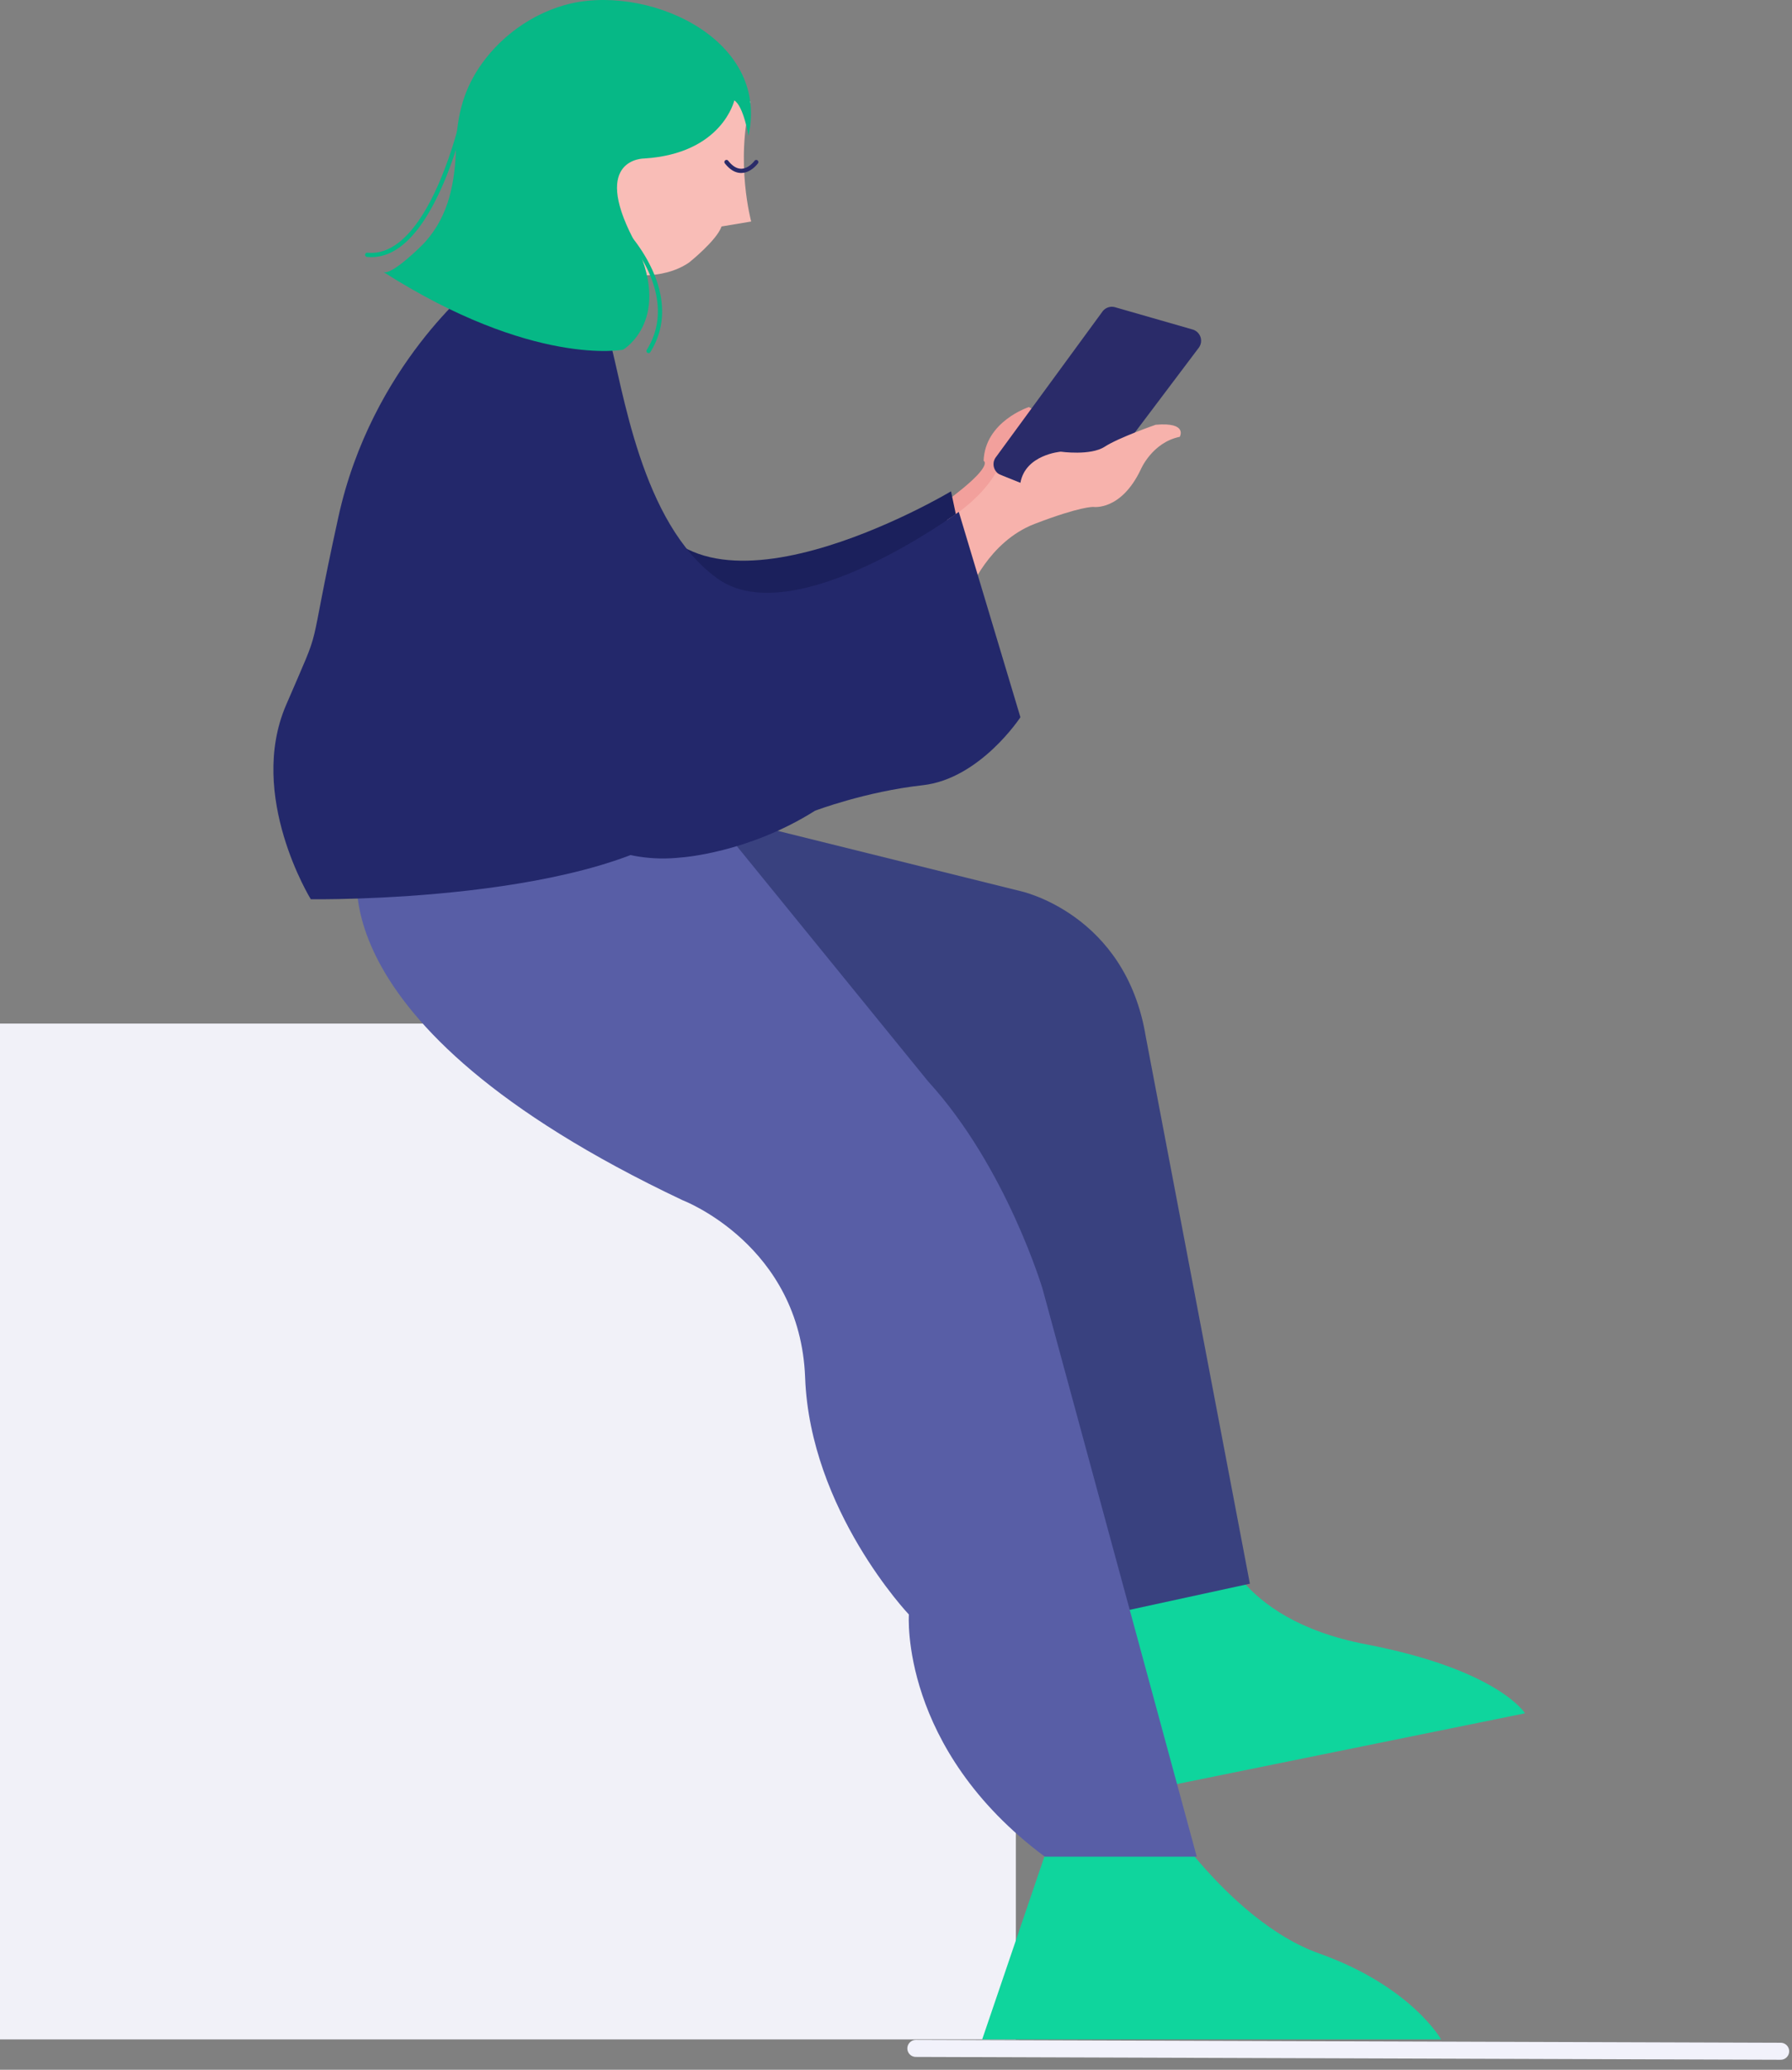 <svg width="316" height="365" xmlns:xlink="http://www.w3.org/1999/xlink" xmlns="http://www.w3.org/2000/svg"><rect width="100%" height="100%" fill="#808080" stroke="none"/><defs><clipPath id="mask_1"><use xlink:href="#path_1"/></clipPath><path d="M0 359.65h268.92V0H0v359.65z" id="path_1"/></defs><path d="M161.5 361.238l152.5.5" id="Line" fill="none" stroke="#F2F2FB" stroke-width="3" stroke-linecap="round"/><g id="Group-19" stroke="none"><path d="M14.41 0S6.669 2.498 6.419 9.492c0 0 2.024.749-6.418 6.993v5.495l9.66-9.917-1.437-2.437L15.956.92 14.411 0z" transform="translate(167.028 71.785)" id="Fill-1" fill="#F2A09C"/><path d="M0 359.65h268.92V0H0v359.65z" id="Clip-4" fill="none"/><g clip-path="url(#mask_1)"><path d="M0 179.142h179.138V0H0v179.142z" transform="translate(0 180.508)" id="Fill-3" fill="#F1F1F8"/><path d="M0 33.095s17.358 8.992 26.725 2.623c0 0 4.87-3.872 5.745-6.37l5.223-.874s-2.844-10.504-.1-21.113L29.847 0 17.109 4.372 1.998 10.366 0 25.477v7.618z" transform="translate(94.77 10.59)" id="Fill-5" fill="#F9BDB7"/><path d="M2.955 2.304C1.932 2.304.965 1.734.08.607A.374.374 0 11.67.144c.75.954 1.525 1.42 2.33 1.41C4.324 1.524 5.305.171 5.315.157a.375.375 0 01.61.436c-.049.069-1.213 1.671-2.907 1.71l-.063.001" transform="translate(127.738 28.199)" id="Fill-6" fill="#2A2B69"/><path d="M21.44.08L35.11 4.007a2.062 2.062 0 011.078 3.222L16.387 33.506c-.292.387-.71.659-1.183.768l-1.066.246a2.06 2.06 0 01-1.244-.1L1.282 29.67A2.06 2.06 0 01.4 26.545L19.207.845A2.06 2.06 0 0121.44.08" transform="translate(175.197 54.102)" id="Fill-7" fill="#2A2B69"/><path d="M14.424 45.334l69.123-14.05s-4.683-7.68-28.098-12.176C32.032 14.612 29.41 0 29.41 0L0 5.995l14.424 39.34z" transform="translate(185.372 270.856)" id="Fill-8" fill="#0FD59D"/><path d="M12.176 6.37L0 42.15h80.925s-5.245-9.367-21.543-15.174C43.085 21.168 30.16 0 30.16 0L12.175 6.37z" transform="translate(173.196 317.501)" id="Fill-9" fill="#0FD59D"/><path d="M12.55 0l51.328 12.739s18.545 3.933 22.105 25.664l18.358 96.475-25.851 5.62L7.18 18.358 0 1.124 12.55 0z" transform="translate(116.062 144.407)" id="Fill-10" fill="#39417F"/><path d="M54.7 0S8.677 27.53 0 0l10.24 33.095 42.586-8.742 5.12-8.992L54.699 0z" transform="translate(113.002 86.647)" id="Fill-11" fill="#1B205C"/><path d="M.52 9.794s-9.928 28.609 56.947 60.268c0 0 20.731 7.868 21.605 31.284.875 23.417 18.296 41.775 18.296 41.775s-1.686 23.604 23.978 42.711h26.787L120.971 85.798s-6.369-21.543-20.231-36.717L60.84 0 .52 9.794z" transform="translate(62.903 141.597)" id="Fill-12" fill="#585EA6"/><path d="M35.817 0S17.334 14.487 11.465 41.213c-5.87 26.726-2.374 17.234-9.242 33.22-6.869 15.986 4.371 34.219 4.371 34.219s51.826.749 68.436-14.737L54.674 2.748 35.817 0z" transform="translate(48.212 49.93)" id="Fill-13" fill="#23286B"/><path d="M3.92 29.415s3.372-8.745 11.49-11.867c8.117-3.122 10.365-2.997 10.365-2.997s4.87.749 8.367-6.62c0 0 1.998-4.745 6.869-5.744 0 0 1.498-2.623-4.246-2.124 0 0-6.494 2.248-8.992 3.872-2.497 1.624-7.743.874-7.743.874s-6.244.5-7.118 5.495l-4.37-1.748S6.385 12.851 0 16.856l3.92 12.559z" transform="translate(167.028 74.844)" id="Fill-14" fill="#F7B2AC"/><path d="M0 14.112s11.614 82.176 52.576 77.68c0 0 11.739-.75 23.603-8.242 0 0 8.867-3.372 18.983-4.496 10.115-1.124 17.234-11.99 17.234-11.99l-10.865-36.217s-29.098 21.48-42.586 11.74C45.457 32.844 42.335 8.991 39.837 0L0 14.112z" transform="translate(67.544 59.421)" id="Fill-15" fill="#23286B"/><path d="M0 47.931c1.329.846 6.732-4.486 7.393-5.222 4.309-4.803 5.306-10.68 5.487-16.927.16-5.51 1.38-10.203 4.634-14.687 3.508-4.833 8.634-8.49 14.374-10.16 14.076-4.094 36.42 5.559 32.551 22.99 0 0-.873-5.218-2.497-6.216 0 0-2.123 9.366-15.86 10.24 0 0-9.367-.124-1.998 14.113 7.368 14.237-1.75 19.607-1.75 19.607S26.476 64.79 0 47.93" transform="translate(67.545)" id="Fill-16" fill="#06B886"/><path d="M1.118 24.952a8.05 8.05 0 01-.781-.04.375.375 0 01.075-.745C11.212 25.251 16.812.542 16.868.293a.378.378 0 01.447-.285.376.376 0 01.285.447c-.014.064-1.446 6.432-4.24 12.579-3.597 7.913-7.713 11.918-12.242 11.918" transform="translate(64.36 20.394)" id="Fill-17" fill="#06B886"/><path d="M4.672 21.834a.375.375 0 01-.318-.573C10.514 11.399.212.744.108.638A.374.374 0 11.642.112C.75.222 11.458 11.301 4.99 21.658a.374.374 0 01-.318.176" transform="translate(109.693 40.438)" id="Fill-18" fill="#06B886"/></g></g></svg>